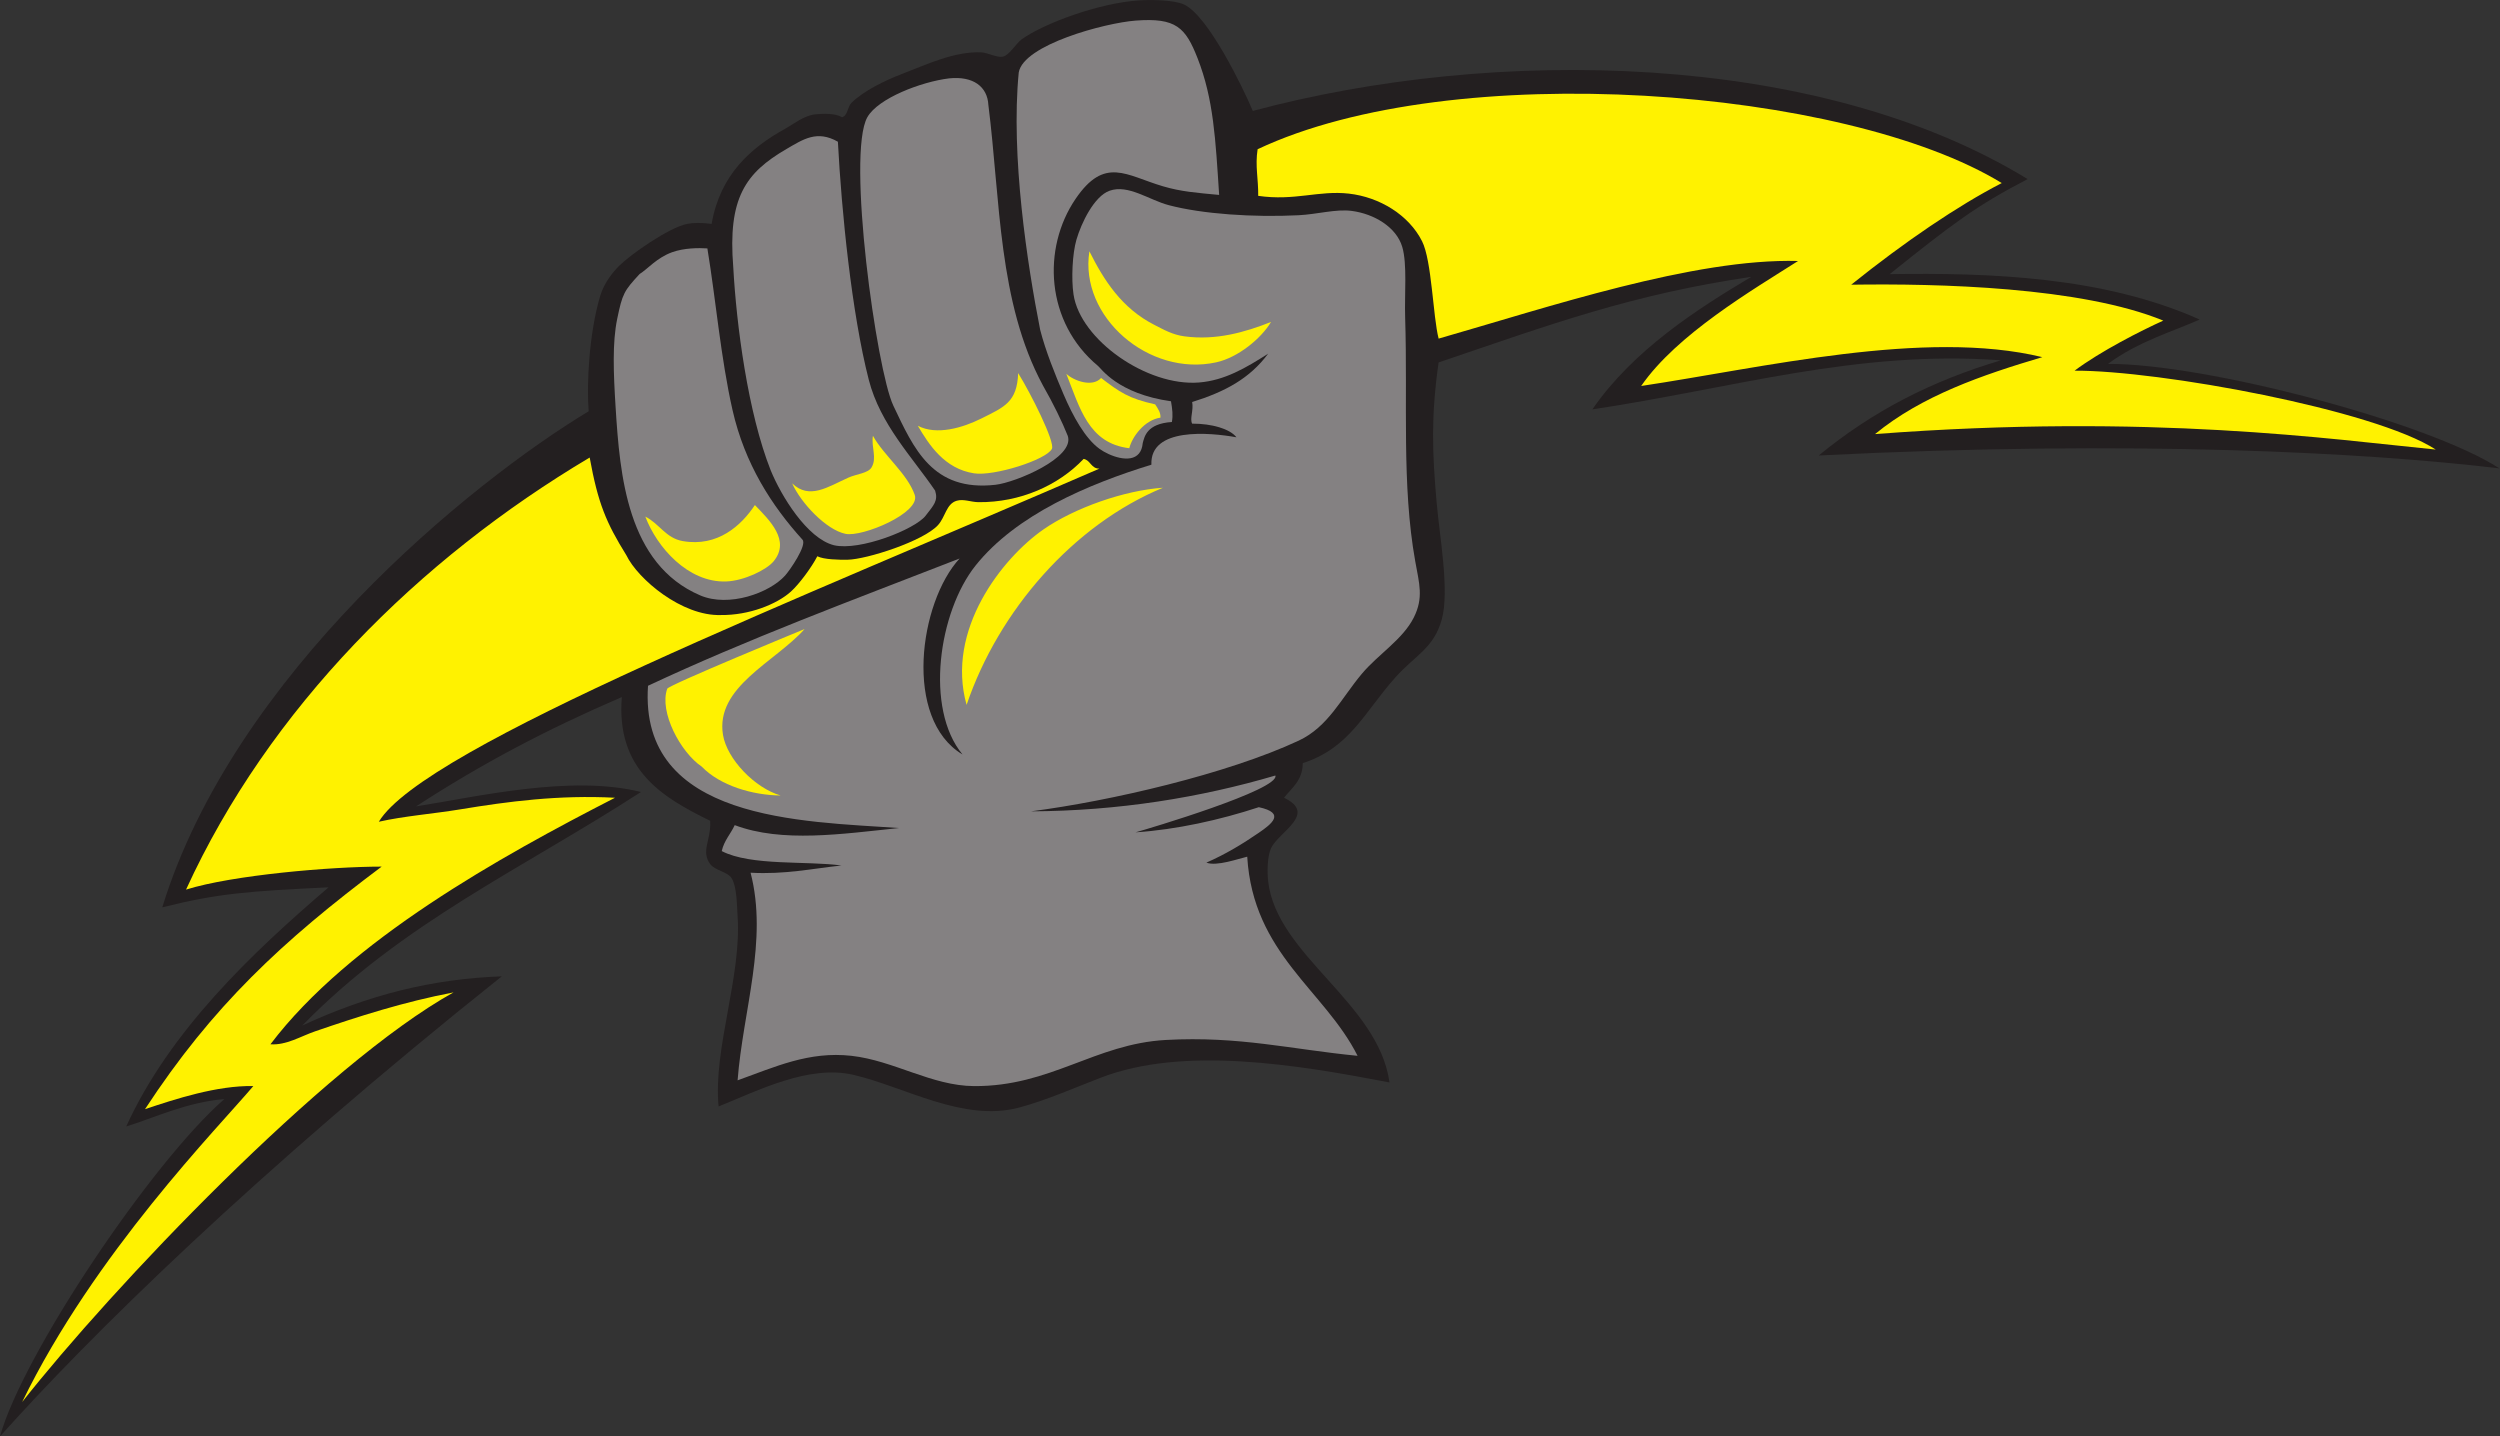 <?xml version="1.0" encoding="UTF-8" standalone="no"?>
<svg
   xmlns:dc="http://purl.org/dc/elements/1.1/"
   xmlns:cc="http://creativecommons.org/ns#"
   xmlns:rdf="http://www.w3.org/1999/02/22-rdf-syntax-ns#"
   xmlns:svg="http://www.w3.org/2000/svg"
   xmlns="http://www.w3.org/2000/svg"
   viewBox="0 0 715.547 411.133"
   height="411.133"
   width="715.547"
   xml:space="preserve"
   id="svg2"
   version="1.1"><rect x="0" y="0" width="715.547" height="411.133" fill="#333333" stroke="none"/><defs
     id="defs6" /><g
     transform="matrix(1.333,0,0,-1.333,0,411.133)"
     id="g10"><g
       transform="scale(0.1)"
       id="g12"><path
         id="path14"
         style="fill:#231f20;fill-opacity:1;fill-rule:evenodd;stroke:none"
         d="m 2689.98,2846.07 c 516.6,138.73 1212.58,129.72 1663.73,-146.35 -110.15,-56.89 -162.58,-97.04 -296.25,-204.08 215.35,3.25 458.87,-5.13 665.6,-97.43 -55.72,-25.24 -132.38,-47.02 -196.84,-95.28 208.66,1 688.14,-125.27 840.42,-224.35 -281.76,33.63 -783.25,61.81 -1461.55,27.67 115.95,95.14 241.65,159.83 391.16,204.3 -307.61,23.08 -578.65,-60.7 -877.17,-105.28 88.14,127.75 225.74,215.87 341.41,284.61 -257.74,-38.14 -428.26,-101.17 -671.56,-183.89 -16.4,-116.04 -13.79,-191.83 -4.27,-299.97 6.48,-73.73 27.94,-190.41 11.21,-251.37 -17.15,-62.46 -56.6,-76.67 -99.49,-124.61 -66.61,-74.4 -97.83,-151.74 -199.08,-184.36 -0.4,-37.8 -23.6,-52.78 -40.25,-74.31 72.43,-34.74 -11.58,-73.19 -27.86,-108.35 -7.96,-17.18 -8.58,-50.66 -6.2,-71.2 18.46,-159.09 236.56,-260.129 260.58,-431.75 -199.59,38.282 -442.19,78.711 -620.07,10.196 -56.32,-21.7 -117.43,-48.664 -175.18,-64.114 -119.52,-31.961 -245.61,44.395 -355.28,70.129 -96.44,22.637 -205.92,-33.976 -290.06,-67.734 -12.1,122.293 49.99,280.019 40.75,408.963 -1.46,20.6 -1.1,61.26 -12.38,80.5 -8.68,14.8 -35.96,16.74 -46.44,30.95 -20.66,28.07 2.47,51.7 0,92.88 -103.23,50.54 -202.29,109.7 -189.74,265.72 -162.32,-69.87 -301.06,-143.31 -441.807,-234.76 131.937,20.85 332.337,68.42 482.947,30.95 C 1123.01,1219.64 864.355,1103.09 649.008,882.238 790.527,947.832 927.578,982.512 1077.47,987.902 546.324,564.66 188.984,211.652 0,0 48.598,175.07 324.535,587.012 481.621,724.348 401.367,717.871 329.48,683.477 271,665.527 c 93.922,205.996 270.941,373.433 434.547,513.493 -171.051,-8.2 -236.926,-12.81 -357.145,-43.03 153.918,500.19 662.008,912.2 915.628,1065.26 -4.8,55.63 0.65,167.48 24.82,248.05 8.75,29.14 28.92,52.52 40.72,64.32 23.76,23.77 106.34,82.04 145.82,89.89 13.85,2.75 30.9,2.82 52.62,0 18.19,106.51 85.66,164.5 157.89,204.32 18.4,10.14 40.35,28.54 65.01,30.96 14.85,1.45 41.73,2.92 57.2,-6.19 12.46,3.7 11.36,22.25 20.19,30.95 25.62,25.24 70.63,47.51 108.36,61.92 52.07,19.9 111.82,48.73 170.27,46.44 13.23,-0.52 33.83,-11.99 46.44,-9.28 13.92,2.98 28.34,28.6 40.24,37.14 48.5,34.85 166.95,77.97 250.77,83.59 23.92,1.6 76.59,1.77 99.06,-9.29 51.18,-25.19 124.85,-176.43 146.54,-228 v 0" /><path
         id="path16"
         style="fill:#848182;fill-opacity:1;fill-rule:evenodd;stroke:none"
         d="m 1518.87,2550.88 c 18.24,-110.67 28.71,-235.56 53.94,-346.84 26.27,-115.84 84.07,-205.44 150.24,-278.52 10.4,-11.49 -27.16,-65.88 -37.36,-77.18 -33.83,-37.51 -120.92,-68.64 -182.1,-42.54 -157.38,67.17 -172.62,259.34 -181.71,403.04 -4.75,75.16 -7.22,139.65 3.35,190.71 11.25,54.37 14.66,60.17 48.14,96.37 16.69,10.18 36.51,34.69 69.56,46.7 25.71,9.33 56.95,9.52 75.94,8.26 z m 934.79,-417.93 c -0.89,-9.93 -3.78,-17.24 -8.06,-22.43 -18.59,-22.53 -63.41,-5.47 -84.81,10.04 -30.54,22.12 -56.84,69.4 -77.4,117.64 -17.99,42.22 -37.99,91.51 -49.91,137.67 -27.59,139.84 -63.48,374.02 -46.06,552.7 9.96,59.59 184.74,106.36 250.77,111.45 86.96,6.7 107.32,-14.77 133.11,-80.49 34.69,-88.44 38.59,-174.36 46.44,-293.8 -49.54,4.67 -81.5,7 -120.74,18.58 -79.12,23.35 -124.93,64.92 -187.58,-27.1 -72.2,-106.05 -64.51,-264.98 48.27,-358.73 6.12,-4.45 41.81,-59.69 156.64,-75.82 2.9,-16.98 4.59,-29.96 1.89,-44.51 -54.7,-3.54 -58.85,-32.22 -62.56,-45.2 z m -331.45,725.99 c 25.83,-204.68 20.83,-423.44 116.95,-601.98 23.04,-40.29 41.29,-78.09 53.52,-108.54 15.78,-46.9 -112.21,-100.19 -155.1,-105.05 -135.24,-15.31 -175.4,77.16 -219.5,170.06 -36.04,75.95 -100.57,539.77 -55.72,619.17 23.01,40.74 115.8,76.09 175.42,83.38 51.99,5.4 82.35,-17.77 84.43,-57.04 z m -323.1,-78.98 c 7.81,-149.21 29.52,-367.51 66.24,-510.9 24.69,-96.41 93.93,-166.69 142.52,-238.28 6.97,-21.61 -2.92,-31.17 -20.49,-53.92 -22.36,-28.94 -141.08,-76.22 -196.74,-63.31 -57.82,14.63 -113.42,106.15 -135.7,160.57 -49.12,123.76 -73.75,312.62 -80.49,436.51 -12,148.27 25.98,202.44 114.54,253.86 35.66,20.7 65.28,41.02 110.12,15.47 v 0" /><path
         id="path18"
         style="fill:#848182;fill-opacity:1;fill-rule:evenodd;stroke:none"
         d="m 2654.89,2145.33 c -13.95,18.06 -52.67,29.41 -95.09,29.31 -5.67,10.36 3.36,28.52 0,46.44 70.82,22.05 123.59,50.53 163.19,103.8 -48.06,-30.68 -93.53,-57.59 -148.6,-61.91 -111.39,-8.77 -254.62,91.35 -269.33,188.84 -5.11,33.9 -2.42,87.93 6.19,117.64 10.48,36.11 38.13,93.52 71.2,105.26 40.02,14.2 84.72,-19.79 126.94,-30.96 72.36,-19.14 181.91,-26.49 278.62,-21.67 40.58,2.02 80.42,13.81 114.55,9.29 47.69,-6.32 95.72,-34.55 108.35,-77.39 10.85,-36.84 4.6,-101.07 6.19,-151.7 5.69,-181.76 -7.75,-359.14 21.66,-523.2 8.76,-48.78 18.17,-78.34 -3.08,-120.73 -23.59,-47.06 -76.02,-78.61 -111.46,-120.73 -44.55,-52.97 -72.31,-114.08 -135.78,-143.7 -153.04,-71.42 -404.78,-129.85 -574.8,-151.78 187.47,0.83 364.31,29.61 524.84,76.95 9.65,-30.41 -274.14,-114.81 -300.29,-122.01 87.45,5.76 181,26.47 264.73,54.01 58.36,-12.64 27.63,-36.02 -0.74,-55.43 -34.06,-23.32 -70.07,-45.32 -111.87,-63.6 21.7,-8.59 68.85,8.39 87.7,12.76 12.6,-209.25 166.23,-286.742 236.93,-427.593 -142.16,13.8 -254.12,42.785 -411.74,34.054 -152.22,-8.437 -247.47,-100.031 -411.75,-99.074 -90.76,0.539 -172.38,54.856 -263.15,65.02 -91.66,10.246 -164.05,-23.829 -244.57,-52.637 11.59,150.265 65.7,300.04 27.87,445.8 74.22,-4.04 131.59,8.75 195.04,15.49 -74.57,10.34 -194.45,-1.41 -256.96,30.95 5.08,22.79 19.09,36.64 27.86,55.72 101.82,-38.33 229.61,-19.01 352.93,-6.18 -208.15,14.37 -558.81,15.38 -539.11,305.43 212.85,99.83 434.32,181.98 669.03,273.27 -86.7,-94.12 -121.37,-344.51 6.29,-420.82 -81.82,99.04 -50.96,306.64 27.87,405.55 87.45,109.73 243.13,175.32 377.68,216.7 -3.37,80.71 124.53,69.35 182.66,58.83 v 0" /><path
         id="path20"
         style="fill:#fff200;fill-opacity:1;fill-rule:evenodd;stroke:none"
         d="M 2360.75,2078.07 C 1726.17,1802.18 910.625,1481.24 813.414,1319.84 c 53.621,12.18 116.563,16.97 175.922,26.76 100.254,16.56 210.334,31.22 331.254,24.77 -245.7,-125.99 -571.485,-306.75 -739.902,-529.378 34.085,-2.402 64.671,17.11 95.972,27.852 92.61,31.816 190.36,63.242 297.195,83.594 C 695.824,799.094 238.008,315.813 47.562,73.879 202.91,393.301 469.082,663.703 543.953,752.316 465.906,753.809 376.441,724.406 311.355,702.688 455.719,923.43 605.77,1063.43 819.48,1223.5 c -109.093,0 -319.953,-18.07 -420.023,-49.36 178.156,389.2 499.231,709.26 866.693,927.71 17.9,-98.59 35.49,-139.95 78.69,-209.67 25.05,-51.76 119.69,-131.3 203.07,-128.5 60.31,-0.69 119.92,22.96 150.38,50.39 17.84,16.08 44.62,52.39 56.62,75.78 14.08,-7.1 46.49,-7.69 65,-7.41 40.82,0.62 162.96,39.96 194.15,74.35 16.21,17.87 17.55,45.71 40.24,52.32 14.86,4.33 30.62,-2.94 46.44,-3.09 89.94,-0.88 172.16,36.09 225.99,92.87 14.89,-2.66 16.05,-21.24 34.02,-20.82 v 0" /><path
         id="path22"
         style="fill:#fff200;fill-opacity:1;fill-rule:evenodd;stroke:none"
         d="m 3089,2357.19 c -12.32,47.55 -14.53,167.36 -35.61,209.17 -28.53,56.56 -91.39,94.71 -157.02,102.16 -64.89,7.36 -116.35,-16.15 -194.77,-4.79 0.47,36.54 -6.88,63.97 -1.28,100.13 420.02,198.21 1263.16,132.15 1597.82,-72.64 -95.43,-49.29 -207.48,-125.52 -323.28,-218.26 186.57,2.82 493.52,-4.64 670.11,-77.09 -48.27,-21.87 -134.68,-65.72 -190.51,-107.53 180.77,0.85 643.64,-83.54 775.56,-169.38 -222.27,21.86 -611.15,78.33 -1203.95,33.27 100.45,82.43 229.58,126.67 359.12,165.19 -252.08,61.15 -602.72,-23.3 -861.32,-61.93 76.34,110.68 239.23,206.27 336.87,268.37 -223.67,6.14 -537.6,-99.62 -771.74,-166.67 v 0" /><path
         id="path24"
         style="fill:#fff200;fill-opacity:1;fill-rule:evenodd;stroke:none"
         d="m 1727.6,1733.58 c -63.15,-70.83 -192.26,-124.25 -175.18,-227.37 8.59,-51.8 68.26,-114.05 123.83,-130.02 -60.66,0.6 -130.16,21.24 -169.39,61.92 -45.53,30.61 -92.04,117.6 -74.18,167.36 2.87,8 293.16,127.44 294.92,128.11 z m -342,241.47 c 30.47,-15.39 43.66,-46.18 80.49,-52.62 74.98,-13.1 125.86,33.65 154.79,77.39 31.56,-32.73 76.91,-76.07 40.25,-120.74 -15.17,-18.47 -63.94,-42.07 -102.16,-43.34 -81.42,-2.69 -148.49,73.2 -173.37,139.31 z m 315.36,71.31 c 37.03,-35.72 76.97,-7.23 120.74,12.39 17.17,7.69 42,9.33 49.53,21.66 12.48,20.46 -0.87,43.41 3.09,68.12 23.66,-42.73 73.84,-81.02 89.79,-126.93 13.34,-38.42 -112.44,-91.04 -148.6,-83.59 -41.68,8.58 -96,66.45 -114.55,108.35 z m 269.75,123.73 c 40.57,-21.27 96.84,-4.17 136.22,15.48 49.71,24.81 77.07,35.21 79.22,97.61 26.89,-43.14 79.72,-148.16 72.48,-162.62 -11.91,-23.77 -124.55,-59.25 -167.18,-52.63 -63.27,9.82 -96.29,60.53 -120.74,102.16 z m 509.61,45.93 c 6.29,-9.47 12.17,-18.21 11.38,-28.46 -34.46,-5.25 -60.69,-40.93 -66.95,-65.68 -87.87,10.35 -106.34,87.37 -135.17,159.66 16.8,-15.35 56.25,-29.29 74.68,-8.9 40.01,-30.42 59.22,-44.13 116.06,-56.62 z m 248.87,176.97 c -21.15,-35.45 -70.8,-76.39 -117.64,-86.68 -144.42,-31.74 -294.5,97.83 -272.43,238.37 31.26,-62.44 69.5,-122.25 139.31,-157.88 20.64,-10.53 39.19,-21.34 65.01,-24.76 67.61,-8.99 129.16,8.57 185.75,30.95 z M 2497,2036.97 c -192.06,-79.34 -352.78,-263.61 -421.55,-466.23 -45.37,160.9 76.53,315.06 164.6,376.46 66.56,46.39 174.49,84.4 256.95,89.77 v 0" /></g></g></svg>